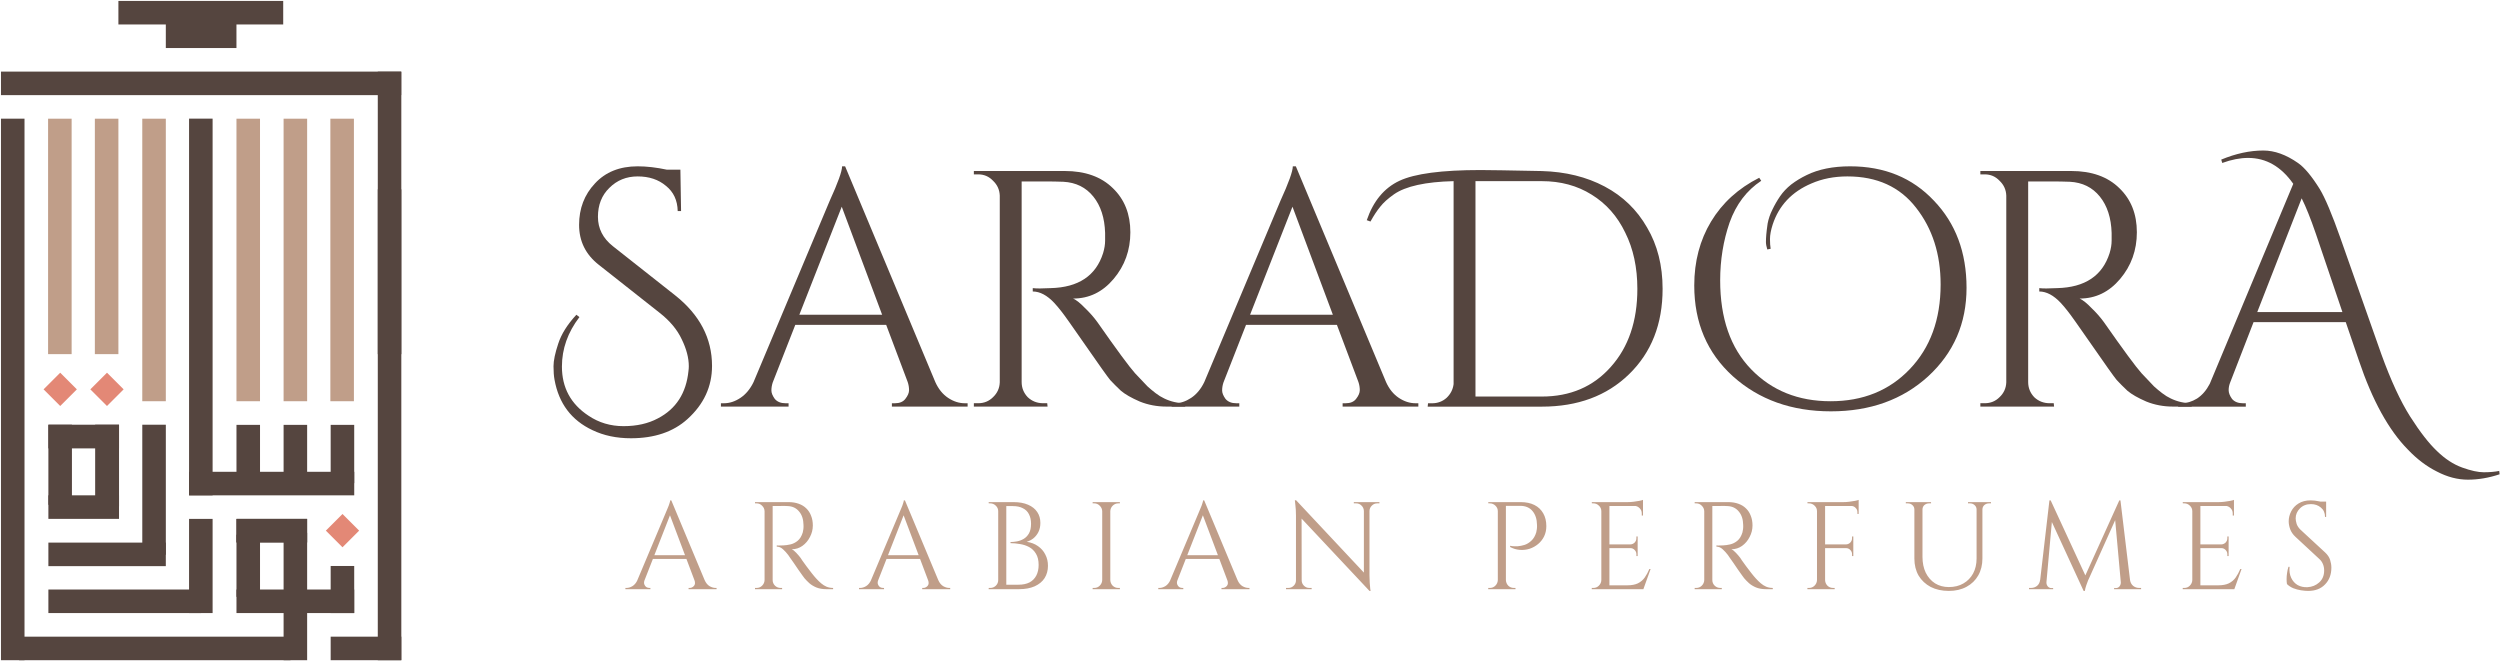 <svg xmlns="http://www.w3.org/2000/svg" fill="none" viewBox="0 0 1389 367" height="367" width="1389">
<g clip-path="url(#clip0_7169_15160)">
<path fill="#55453F" d="M1234.12 88.676C1242.23 85.31 1250.02 83.627 1257.5 83.627C1263.73 83.627 1270.15 85.933 1276.76 90.546C1280.37 93.039 1284.42 97.901 1288.91 105.131C1291.9 110.118 1295.71 119.156 1300.32 132.245L1323.13 196.945C1328.37 211.406 1333.67 222.875 1339.03 231.352C1344.51 239.953 1349.5 246.373 1353.99 250.612C1358.47 254.975 1363.15 258.029 1368.01 259.775C1372.87 261.52 1376.86 262.392 1379.98 262.392C1383.22 262.392 1386.09 262.143 1388.58 261.644L1388.77 263.514C1382.78 265.509 1376.92 266.506 1371.19 266.506C1365.45 266.506 1359.72 265.01 1353.99 262.018C1348.25 259.151 1342.89 255.1 1337.9 249.864C1327.18 239.018 1318.08 222.501 1310.6 200.311L1303.31 178.993H1252.07L1239.17 212.278C1238.55 213.774 1238.24 215.27 1238.24 216.766C1238.24 218.262 1238.86 219.883 1240.11 221.628C1241.48 223.249 1243.53 224.059 1246.28 224.059H1247.77V225.929H1210.19V224.059H1211.87C1214.86 224.059 1217.79 223.186 1220.66 221.441C1223.53 219.571 1225.89 216.828 1227.76 213.213L1274.14 102.139C1267.41 92.54 1259.06 87.741 1249.08 87.741C1244.59 87.741 1239.79 88.676 1234.68 90.546L1234.12 88.676ZM1254.13 173.384H1301.44L1286.67 129.814C1283.8 121.462 1281.18 114.917 1278.81 110.18L1254.13 173.384Z"></path>
<path fill="#55453F" d="M1138.81 100.805H1126.85V212.253C1126.85 215.494 1127.97 218.299 1130.21 220.667C1132.58 222.911 1135.45 224.033 1138.81 224.033H1141.06L1141.24 225.903H1100.29V224.033H1102.72C1105.97 224.033 1108.71 222.911 1110.95 220.667C1113.32 218.423 1114.57 215.681 1114.69 212.44V108.658C1114.57 105.417 1113.32 102.675 1110.95 100.431C1108.71 98.062 1105.97 96.878 1102.72 96.878H1100.29V95.008H1150.78C1162.13 95.008 1171.04 98.187 1177.52 104.544C1184 110.778 1187.24 118.943 1187.24 129.041C1187.24 139.014 1184.13 147.678 1177.9 155.033C1171.79 162.263 1164.31 165.878 1155.46 165.878C1157.33 166.751 1159.51 168.496 1162 171.114C1164.62 173.607 1166.92 176.225 1168.92 178.968C1179.64 194.301 1186.62 203.775 1189.86 207.391C1193.1 210.881 1195.41 213.312 1196.78 214.683C1198.15 215.93 1199.65 217.177 1201.27 218.423C1202.89 219.67 1204.51 220.667 1206.13 221.415C1209.75 223.16 1213.61 224.033 1217.72 224.033V225.903H1207.44C1202.08 225.903 1197.09 224.968 1192.48 223.098C1187.87 221.104 1184.38 219.109 1182.01 217.114C1179.77 214.995 1177.77 213 1176.03 211.131C1174.4 209.136 1169.79 202.654 1162.19 191.683C1154.58 180.713 1150.16 174.48 1148.91 172.984C1147.66 171.363 1146.36 169.805 1144.98 168.309C1141 164.071 1137.01 161.951 1133.02 161.951V160.081C1134.01 160.206 1135.32 160.268 1136.94 160.268C1138.56 160.268 1140.56 160.206 1142.93 160.081C1158.39 159.707 1168.11 153.225 1172.1 140.634C1172.85 138.141 1173.22 135.835 1173.22 133.715C1173.22 131.471 1173.22 130.038 1173.22 129.415C1172.97 121.062 1170.79 114.33 1166.68 109.219C1162.56 104.108 1157.01 101.366 1150.03 100.992C1147.04 100.867 1143.3 100.805 1138.81 100.805Z"></path>
<path fill="#55453F" d="M981.906 138.596C981.407 136.975 981.158 135.604 981.158 134.482C981.158 133.235 981.22 131.864 981.345 130.368C981.469 128.872 981.719 126.815 982.093 124.197C982.591 121.579 983.464 119.024 984.711 116.53C985.957 113.912 987.391 111.419 989.011 109.051C990.632 106.682 992.689 104.5 995.182 102.506C997.8 100.511 1000.67 98.766 1003.78 97.27C1010.39 94.029 1018.43 92.408 1027.91 92.408C1046.98 92.408 1062.5 98.766 1074.47 111.482C1086.56 124.072 1092.61 140.216 1092.61 159.913C1092.61 179.609 1085.5 196.002 1071.29 209.092C1057.08 222.057 1039.06 228.539 1017.25 228.539C995.431 228.539 977.293 222.057 962.832 209.092C948.496 196.127 941.328 179.298 941.328 158.604C941.328 145.265 944.445 133.422 950.678 123.075C956.911 112.728 965.824 104.625 977.418 98.766L978.54 100.449C970.437 105.809 964.578 113.538 960.962 123.636C957.472 133.734 955.727 144.455 955.727 155.799C955.727 176.867 961.461 193.322 972.93 205.165C984.399 217.008 999.109 222.929 1017.06 222.929C1035.01 222.929 1049.66 217.008 1061 205.165C1072.47 193.198 1078.21 177.49 1078.21 158.043C1078.21 141.213 1073.66 127.002 1064.56 115.408C1055.58 103.815 1042.87 98.018 1026.41 98.018C1019.05 98.018 1012.39 99.327 1006.4 101.945C995.556 106.557 988.388 114.162 984.898 124.758C983.9 127.875 983.402 130.555 983.402 132.799C983.402 135.043 983.526 136.85 983.776 138.222L981.906 138.596Z"></path>
<path fill="#55453F" d="M759.375 122.337C762.99 111.74 769.036 104.448 777.513 100.458C785.99 96.469 801.012 94.475 822.579 94.475C827.067 94.475 838.411 94.662 856.611 95.036C869.826 95.41 881.482 98.277 891.579 103.637C901.677 108.998 909.531 116.602 915.14 126.45C920.875 136.174 923.742 147.518 923.742 160.483C923.742 180.055 917.509 195.887 905.043 207.979C892.701 219.947 876.557 225.931 856.611 225.931H793.221L793.408 224.061H795.652C798.768 224.061 801.448 223.064 803.692 221.069C805.936 218.95 807.245 216.394 807.619 213.402V100.645C792.036 101.019 781.004 103.45 774.521 107.938C771.156 110.307 768.6 112.613 766.855 114.857C765.109 116.976 763.302 119.719 761.432 123.085L759.375 122.337ZM819.774 100.645V220.321H856.611C872.444 220.321 885.221 214.836 894.945 203.866C904.793 192.895 909.717 178.435 909.717 160.483C909.717 148.64 907.474 138.231 902.986 129.255C898.623 120.155 892.389 113.112 884.286 108.125C876.308 103.139 867.083 100.645 856.611 100.645H819.774Z"></path>
<path fill="#55453F" d="M786.539 224.051H788.035V225.921H745.961V224.051H747.644C750.262 224.051 752.194 223.241 753.441 221.62C754.812 219.875 755.498 218.255 755.498 216.759C755.498 215.263 755.249 213.767 754.75 212.271L742.782 180.482H692.294L679.766 212.458C679.267 213.954 679.018 215.45 679.018 216.946C679.018 218.317 679.641 219.875 680.888 221.62C682.259 223.241 684.254 224.051 686.871 224.051H688.554V225.921H650.969V224.051H652.652C655.768 224.051 658.822 223.054 661.814 221.059C664.806 219.065 667.237 216.135 669.107 212.271L711.368 111.669C715.98 101.571 718.286 95.151 718.286 92.408H719.969L770.083 212.271C771.829 216.135 774.197 219.065 777.189 221.059C780.181 223.054 783.298 224.051 786.539 224.051ZM694.538 174.872H740.538L718.099 114.847L694.538 174.872Z"></path>
<path fill="#55453F" d="M579.595 100.805H567.627V212.253C567.627 215.494 568.749 218.299 570.993 220.667C573.362 222.911 576.229 224.033 579.595 224.033H581.839L582.026 225.903H541.074V224.033H543.505C546.746 224.033 549.489 222.911 551.733 220.667C554.101 218.423 555.348 215.681 555.473 212.44V108.658C555.348 105.417 554.101 102.675 551.733 100.431C549.489 98.062 546.746 96.878 543.505 96.878H541.074V95.008H591.562C602.907 95.008 611.82 98.187 618.302 104.544C624.785 110.778 628.026 118.943 628.026 129.041C628.026 139.014 624.909 147.678 618.676 155.033C612.568 162.263 605.088 165.878 596.237 165.878C598.107 166.751 600.289 168.496 602.782 171.114C605.4 173.607 607.706 176.225 609.701 178.968C620.422 194.301 627.403 203.775 630.644 207.391C633.885 210.881 636.191 213.312 637.563 214.683C638.934 215.93 640.43 217.177 642.05 218.423C643.671 219.67 645.292 220.667 646.912 221.415C650.528 223.16 654.392 224.033 658.506 224.033V225.903H648.221C642.861 225.903 637.874 224.968 633.262 223.098C628.649 221.104 625.159 219.109 622.79 217.114C620.546 214.995 618.552 213 616.806 211.131C615.186 209.136 610.573 202.654 602.969 191.683C595.365 180.713 590.939 174.48 589.692 172.984C588.446 171.363 587.137 169.805 585.766 168.309C581.776 164.071 577.787 161.951 573.798 161.951V160.081C574.795 160.206 576.104 160.268 577.725 160.268C579.345 160.268 581.34 160.206 583.709 160.081C599.167 159.707 608.89 153.225 612.88 140.634C613.628 138.141 614.002 135.835 614.002 133.715C614.002 131.471 614.002 130.038 614.002 129.415C613.752 121.062 611.571 114.33 607.457 109.219C603.343 104.108 597.795 101.366 590.814 100.992C587.822 100.867 584.083 100.805 579.595 100.805Z"></path>
<path fill="#55453F" d="M536.113 224.051H537.609V225.921H495.535V224.051H497.218C499.836 224.051 501.769 223.241 503.015 221.62C504.386 219.875 505.072 218.255 505.072 216.759C505.072 215.263 504.823 213.767 504.324 212.271L492.357 180.482H441.868L429.34 212.458C428.841 213.954 428.592 215.45 428.592 216.946C428.592 218.317 429.215 219.875 430.462 221.62C431.833 223.241 433.828 224.051 436.446 224.051H438.129V225.921H400.543V224.051H402.226C405.342 224.051 408.397 223.054 411.389 221.059C414.38 219.065 416.811 216.135 418.681 212.271L460.942 111.669C465.554 101.571 467.86 95.151 467.86 92.408H469.543L519.658 212.271C521.403 216.135 523.771 219.065 526.763 221.059C529.755 223.054 532.872 224.051 536.113 224.051ZM444.112 174.872H490.113L467.674 114.847L444.112 174.872Z"></path>
<path fill="#55453F" d="M321.93 176.181C315.447 184.658 312.206 193.821 312.206 203.669C312.206 215.387 317.13 224.488 326.979 230.97C332.713 234.835 339.195 236.767 346.426 236.767C353.781 236.767 360.139 235.333 365.499 232.466C375.597 227.23 381.269 218.442 382.516 206.1C382.64 205.227 382.703 204.355 382.703 203.482C382.703 198.87 381.394 193.883 378.776 188.523C376.282 183.162 372.169 178.238 366.434 173.75L332.775 147.197C325.42 141.463 321.743 134.045 321.743 124.945C321.743 115.845 324.672 108.178 330.531 101.945C336.391 95.587 344.307 92.408 354.28 92.408C359.266 92.408 364.689 93.031 370.548 94.278H378.028L378.402 117.278H376.532C376.407 111.295 374.225 106.62 369.987 103.254C365.873 99.763 360.637 98.018 354.28 98.018C348.046 98.018 342.811 100.137 338.572 104.376C334.334 108.49 332.214 113.85 332.214 120.457C332.214 126.94 334.957 132.362 340.442 136.726L375.036 164.027C388.749 174.872 395.605 187.962 395.605 203.295C395.605 214.764 391.055 224.612 381.955 232.84C374.101 239.946 363.629 243.499 350.54 243.499C342.561 243.499 335.456 242.003 329.222 239.011C317.504 233.526 310.461 224.176 308.092 210.962C307.718 208.967 307.531 206.474 307.531 203.482C307.531 200.366 308.404 196.189 310.149 190.954C311.894 185.593 315.26 180.233 320.247 174.872L321.93 176.181Z"></path>
<path fill="#C09E89" d="M372.973 278.006L393.428 326.933H387.554L371.591 284.571L372.973 278.006ZM358.115 322.303C357.793 323.224 357.746 324.008 357.977 324.653C358.207 325.298 358.576 325.804 359.083 326.173C359.635 326.495 360.188 326.657 360.741 326.657H361.363V327.348H347.473V326.657C347.473 326.657 347.588 326.657 347.818 326.657C348.003 326.657 348.095 326.657 348.095 326.657C349.154 326.657 350.237 326.334 351.343 325.689C352.494 324.998 353.439 323.869 354.176 322.303H358.115ZM372.973 278.006L373.595 282.844L356.249 327.14H352.103L369.794 285.124C369.794 285.124 369.909 284.848 370.139 284.295C370.416 283.696 370.715 282.982 371.038 282.152C371.406 281.323 371.706 280.517 371.936 279.734C372.213 278.951 372.351 278.375 372.351 278.006H372.973ZM382.717 308.482V310.555H361.087V308.482H382.717ZM385.826 322.303H391.493C392.184 323.869 393.106 324.998 394.257 325.689C395.409 326.334 396.515 326.657 397.574 326.657C397.574 326.657 397.667 326.657 397.851 326.657C398.035 326.657 398.127 326.657 398.127 326.657V327.348H382.578V326.657H383.2C384.076 326.657 384.859 326.288 385.55 325.551C386.241 324.768 386.333 323.685 385.826 322.303ZM428.39 278.974H438.134C440.207 278.974 442.073 279.273 443.731 279.872C445.436 280.471 446.864 281.346 448.016 282.498C449.168 283.604 450.043 284.963 450.642 286.575C451.287 288.142 451.609 289.938 451.609 291.965C451.609 294.177 451.079 296.296 450.02 298.323C449.006 300.35 447.601 302.009 445.804 303.299C444.054 304.543 442.073 305.165 439.861 305.165C440.644 305.487 441.497 306.155 442.418 307.169C443.34 308.136 444.146 309.081 444.837 310.002C444.837 310.002 445.136 310.463 445.735 311.384C446.38 312.26 447.163 313.342 448.085 314.632C449.052 315.922 450.02 317.189 450.987 318.433C451.955 319.677 452.784 320.667 453.475 321.405C454.397 322.418 455.318 323.316 456.239 324.1C457.161 324.883 458.151 325.505 459.211 325.966C460.317 326.426 461.537 326.657 462.873 326.657V327.348H459.073C456.953 327.348 455.111 327.025 453.544 326.38C452.024 325.735 450.734 324.952 449.674 324.031C448.615 323.063 447.716 322.142 446.979 321.266C446.841 321.082 446.449 320.552 445.804 319.677C445.205 318.802 444.468 317.765 443.593 316.567C442.764 315.323 441.934 314.102 441.105 312.905C440.276 311.707 439.562 310.693 438.963 309.864C438.364 308.989 438.018 308.482 437.926 308.344C437.051 307.192 436.083 306.132 435.024 305.165C433.964 304.197 432.812 303.713 431.569 303.713V303.022C431.569 303.022 431.914 303.045 432.605 303.092C433.342 303.092 434.218 303.068 435.231 303.022C436.429 302.976 437.742 302.792 439.17 302.47C440.598 302.147 441.934 301.479 443.178 300.465C444.422 299.452 445.367 297.909 446.012 295.835C446.15 295.329 446.265 294.707 446.357 293.97C446.449 293.186 446.472 292.426 446.426 291.689C446.38 288.556 445.574 286.068 444.008 284.226C442.487 282.337 440.437 281.323 437.857 281.185C436.567 281.093 435.231 281.07 433.849 281.116C432.513 281.116 431.384 281.116 430.463 281.116C429.541 281.116 429.081 281.116 429.081 281.116C429.081 281.07 429.012 280.886 428.873 280.563C428.781 280.194 428.666 279.849 428.528 279.526C428.436 279.158 428.39 278.974 428.39 278.974ZM429.288 278.974V327.348H424.796V278.974H429.288ZM425.004 322.303V327.348H419.475V326.657C419.475 326.657 419.613 326.657 419.89 326.657C420.212 326.657 420.373 326.657 420.373 326.657C421.571 326.657 422.585 326.242 423.414 325.413C424.289 324.537 424.75 323.501 424.796 322.303H425.004ZM425.004 284.018H424.796C424.75 282.82 424.289 281.807 423.414 280.978C422.585 280.102 421.571 279.665 420.373 279.665C420.373 279.665 420.212 279.665 419.89 279.665C419.613 279.665 419.475 279.665 419.475 279.665V278.974H425.004V284.018ZM429.081 322.303H429.288C429.288 323.501 429.726 324.537 430.601 325.413C431.476 326.242 432.513 326.657 433.711 326.657C433.711 326.657 433.849 326.657 434.125 326.657C434.402 326.657 434.54 326.657 434.54 326.657V327.348H429.081V322.303ZM502.781 278.006L523.236 326.933H517.362L501.399 284.571L502.781 278.006ZM487.923 322.303C487.601 323.224 487.555 324.008 487.785 324.653C488.015 325.298 488.384 325.804 488.891 326.173C489.444 326.495 489.996 326.657 490.549 326.657H491.171V327.348H477.281V326.657C477.281 326.657 477.396 326.657 477.627 326.657C477.811 326.657 477.903 326.657 477.903 326.657C478.963 326.657 480.045 326.334 481.151 325.689C482.303 324.998 483.247 323.869 483.984 322.303H487.923ZM502.781 278.006L503.403 282.844L486.057 327.14H481.911L499.602 285.124C499.602 285.124 499.717 284.848 499.948 284.295C500.224 283.696 500.524 282.982 500.846 282.152C501.215 281.323 501.514 280.517 501.744 279.734C502.021 278.951 502.159 278.375 502.159 278.006H502.781ZM512.525 308.482V310.555H490.895V308.482H512.525ZM515.635 322.303H521.301C521.992 323.869 522.914 324.998 524.066 325.689C525.217 326.334 526.323 326.657 527.383 326.657C527.383 326.657 527.475 326.657 527.659 326.657C527.843 326.657 527.936 326.657 527.936 326.657V327.348H512.387V326.657H513.009C513.884 326.657 514.667 326.288 515.358 325.551C516.049 324.768 516.141 323.685 515.635 322.303ZM555.71 278.974H563.035C566.26 278.974 568.978 279.457 571.19 280.425C573.447 281.392 575.152 282.751 576.304 284.502C577.455 286.207 578.031 288.211 578.031 290.514C578.031 292.449 577.663 294.154 576.926 295.628C576.188 297.056 575.244 298.231 574.092 299.152C572.941 300.028 571.72 300.65 570.43 301.018C572.871 301.387 574.968 302.193 576.718 303.437C578.515 304.681 579.874 306.247 580.796 308.136C581.763 309.979 582.247 312.052 582.247 314.356C582.247 316.936 581.625 319.216 580.381 321.197C579.137 323.132 577.294 324.653 574.852 325.758C572.457 326.818 569.554 327.348 566.145 327.348H558.474C558.474 327.348 558.474 327.14 558.474 326.726C558.52 326.311 558.543 325.896 558.543 325.482C558.543 325.067 558.543 324.86 558.543 324.86H565.869C568.264 324.86 570.291 324.445 571.95 323.616C573.609 322.741 574.875 321.474 575.751 319.815C576.626 318.157 577.064 316.176 577.064 313.872C577.064 311.292 576.557 309.196 575.544 307.583C574.576 305.971 573.309 304.75 571.743 303.921C570.176 303.092 568.472 302.539 566.629 302.262C564.832 301.94 563.104 301.779 561.446 301.779V301.157C562.506 301.157 563.68 301.041 564.97 300.811C566.26 300.581 567.504 300.12 568.702 299.429C569.9 298.738 570.89 297.724 571.674 296.388C572.457 295.006 572.848 293.209 572.848 290.998C572.848 288.925 572.457 287.151 571.674 285.677C570.936 284.203 569.808 283.097 568.287 282.36C566.813 281.577 564.97 281.185 562.759 281.185H556.401C556.401 281.139 556.332 280.955 556.194 280.632C556.102 280.264 555.987 279.895 555.848 279.526C555.756 279.158 555.71 278.974 555.71 278.974ZM559.096 278.974V327.348H554.604V278.974H559.096ZM554.812 322.303V327.348H549.283L549.352 326.657C549.445 326.657 549.583 326.657 549.767 326.657C549.997 326.657 550.136 326.657 550.182 326.657C551.38 326.657 552.416 326.242 553.291 325.413C554.167 324.537 554.604 323.501 554.604 322.303H554.812ZM554.812 284.018H554.604C554.604 282.82 554.167 281.807 553.291 280.978C552.416 280.102 551.38 279.665 550.182 279.665C550.136 279.665 549.997 279.665 549.767 279.665C549.583 279.665 549.445 279.665 549.352 279.665L549.283 278.974H554.812V284.018ZM616.881 278.974V327.348H612.389V278.974H616.881ZM612.596 322.303V327.348H607.068V326.657C607.068 326.657 607.206 326.657 607.482 326.657C607.805 326.657 607.966 326.657 607.966 326.657C609.164 326.657 610.177 326.242 611.007 325.413C611.882 324.537 612.343 323.501 612.389 322.303H612.596ZM612.596 284.018H612.389C612.343 282.82 611.882 281.807 611.007 280.978C610.177 280.102 609.164 279.665 607.966 279.665C607.966 279.665 607.805 279.665 607.482 279.665C607.206 279.665 607.068 279.665 607.068 279.665V278.974H612.596V284.018ZM616.673 322.303H616.881C616.927 323.501 617.364 324.537 618.194 325.413C619.069 326.242 620.106 326.657 621.303 326.657C621.303 326.657 621.442 326.657 621.718 326.657C621.994 326.657 622.156 326.657 622.202 326.657V327.348H616.673V322.303ZM616.673 284.018V278.974H622.202V279.665C622.156 279.665 621.994 279.665 621.718 279.665C621.442 279.665 621.303 279.665 621.303 279.665C620.106 279.665 619.069 280.102 618.194 280.978C617.364 281.807 616.927 282.82 616.881 284.018H616.673ZM669.048 278.006L689.503 326.933H683.629L667.666 284.571L669.048 278.006ZM654.19 322.303C653.868 323.224 653.822 324.008 654.052 324.653C654.282 325.298 654.651 325.804 655.158 326.173C655.711 326.495 656.263 326.657 656.816 326.657H657.438V327.348H643.548V326.657C643.548 326.657 643.663 326.657 643.893 326.657C644.078 326.657 644.17 326.657 644.17 326.657C645.229 326.657 646.312 326.334 647.418 325.689C648.57 324.998 649.514 323.869 650.251 322.303H654.19ZM669.048 278.006L669.67 282.844L652.324 327.14H648.178L665.869 285.124C665.869 285.124 665.984 284.848 666.215 284.295C666.491 283.696 666.791 282.982 667.113 282.152C667.482 281.323 667.781 280.517 668.011 279.734C668.288 278.951 668.426 278.375 668.426 278.006H669.048ZM678.792 308.482V310.555H657.162V308.482H678.792ZM681.902 322.303H687.568C688.259 323.869 689.181 324.998 690.333 325.689C691.484 326.334 692.59 326.657 693.65 326.657C693.65 326.657 693.742 326.657 693.926 326.657C694.11 326.657 694.202 326.657 694.202 326.657V327.348H678.654V326.657H679.276C680.151 326.657 680.934 326.288 681.625 325.551C682.316 324.768 682.408 323.685 681.902 322.303ZM720.111 277.937L760.262 320.783L760.884 328.315L720.733 285.539L720.111 277.937ZM720.249 322.441V327.348H714.514V326.657C714.514 326.657 714.721 326.657 715.136 326.657C715.55 326.657 715.781 326.657 715.827 326.657C716.978 326.657 717.969 326.242 718.798 325.413C719.627 324.583 720.042 323.593 720.042 322.441H720.249ZM723.221 322.441C723.221 323.593 723.636 324.583 724.465 325.413C725.294 326.242 726.285 326.657 727.436 326.657C727.483 326.657 727.713 326.657 728.128 326.657C728.542 326.657 728.749 326.657 728.749 326.657V327.348H723.014V322.441H723.221ZM720.111 277.937L723.152 281.807L723.221 327.348H720.042V286.575C720.042 284.226 719.927 282.199 719.697 280.494C719.512 278.789 719.42 277.937 719.42 277.937H720.111ZM760.884 278.974V319.47C760.884 320.944 760.93 322.372 761.022 323.754C761.114 325.09 761.206 326.196 761.298 327.071C761.437 327.901 761.506 328.315 761.506 328.315H760.884L757.774 324.653V278.974H760.884ZM766.412 278.974V279.665C766.412 279.665 766.205 279.665 765.79 279.665C765.376 279.665 765.168 279.665 765.168 279.665C764.016 279.665 763.026 280.079 762.197 280.909C761.367 281.692 760.93 282.682 760.884 283.88H760.676V278.974H766.412ZM752.176 278.974H757.912V283.88H757.774C757.728 282.682 757.29 281.692 756.461 280.909C755.678 280.079 754.687 279.665 753.489 279.665C753.489 279.665 753.282 279.665 752.867 279.665C752.453 279.665 752.222 279.665 752.176 279.665V278.974ZM835.782 278.974H844.904C847.852 278.974 850.386 279.503 852.506 280.563C854.625 281.623 856.26 283.166 857.412 285.193C858.564 287.174 859.14 289.547 859.14 292.311C859.14 294.43 858.725 296.342 857.896 298.047C857.067 299.705 855.961 301.11 854.579 302.262C853.197 303.414 851.63 304.289 849.88 304.888C848.129 305.441 846.309 305.648 844.42 305.51C842.577 305.372 840.781 304.842 839.03 303.921V303.23C839.03 303.23 839.422 303.299 840.205 303.437C840.988 303.529 841.978 303.552 843.176 303.506C844.42 303.414 845.71 303.161 847.046 302.746C848.428 302.285 849.695 301.502 850.847 300.396C852.045 299.291 852.943 297.747 853.542 295.766C853.68 295.26 853.796 294.638 853.888 293.9C853.98 293.117 854.003 292.357 853.957 291.62C853.911 288.441 853.081 285.884 851.469 283.949C849.856 282.014 847.576 281.047 844.627 281.047H836.473C836.473 281.047 836.404 280.886 836.266 280.563C836.174 280.194 836.058 279.849 835.92 279.526C835.828 279.158 835.782 278.974 835.782 278.974ZM836.68 278.974V327.348H832.188V278.974H836.68ZM832.396 322.303V327.348H826.867V326.657C826.867 326.657 827.006 326.657 827.282 326.657C827.604 326.657 827.766 326.657 827.766 326.657C828.964 326.657 829.977 326.242 830.806 325.413C831.682 324.537 832.142 323.501 832.188 322.303H832.396ZM832.396 284.018H832.188C832.188 282.82 831.751 281.807 830.875 280.978C830 280.102 828.964 279.665 827.766 279.665C827.766 279.665 827.627 279.665 827.351 279.665C827.075 279.665 826.936 279.665 826.936 279.665L826.867 278.974H832.396V284.018ZM836.473 322.303H836.68C836.726 323.501 837.164 324.537 837.993 325.413C838.869 326.242 839.905 326.657 841.103 326.657C841.103 326.657 841.241 326.657 841.518 326.657C841.84 326.657 842.001 326.657 842.001 326.657V327.348H836.473V322.303ZM894.195 278.974V327.348H889.703V278.974H894.195ZM912.853 325.205V327.348H893.987V325.205H912.853ZM909.882 302.47V304.543H893.987V302.47H909.882ZM912.853 278.974V281.116H893.987V278.974H912.853ZM917.069 316.153L913.061 327.348H901.589L904.077 325.205C906.519 325.205 908.5 324.837 910.02 324.1C911.586 323.316 912.853 322.234 913.821 320.852C914.788 319.47 915.641 317.903 916.378 316.153H917.069ZM909.882 304.405V308.966H909.191V307.929C909.191 307.008 908.868 306.224 908.223 305.579C907.578 304.888 906.795 304.543 905.874 304.543V304.405H909.882ZM909.882 298.047V302.608H905.874V302.47C906.795 302.423 907.578 302.078 908.223 301.433C908.868 300.742 909.191 299.936 909.191 299.014V298.047H909.882ZM912.853 280.909V286.437H912.162V285.193C912.162 284.087 911.771 283.143 910.987 282.36C910.204 281.531 909.237 281.093 908.085 281.047V280.909H912.853ZM912.853 277.73V279.734L904.422 278.974C905.436 278.974 906.496 278.904 907.601 278.766C908.753 278.628 909.813 278.467 910.78 278.283C911.748 278.098 912.439 277.914 912.853 277.73ZM889.91 322.303V327.348H884.382V326.657C884.382 326.657 884.52 326.657 884.796 326.657C885.119 326.657 885.28 326.657 885.28 326.657C886.478 326.657 887.491 326.242 888.321 325.413C889.196 324.537 889.657 323.501 889.703 322.303H889.91ZM889.91 284.018H889.703C889.703 282.82 889.265 281.807 888.39 280.978C887.514 280.102 886.478 279.665 885.28 279.665C885.28 279.665 885.142 279.665 884.865 279.665C884.589 279.665 884.451 279.665 884.451 279.665L884.382 278.974H889.91V284.018ZM950.473 278.974H960.217C962.29 278.974 964.156 279.273 965.815 279.872C967.519 280.471 968.948 281.346 970.099 282.498C971.251 283.604 972.127 284.963 972.725 286.575C973.37 288.142 973.693 289.938 973.693 291.965C973.693 294.177 973.163 296.296 972.103 298.323C971.09 300.35 969.685 302.009 967.888 303.299C966.137 304.543 964.156 305.165 961.945 305.165C962.728 305.487 963.58 306.155 964.502 307.169C965.423 308.136 966.229 309.081 966.921 310.002C966.921 310.002 967.22 310.463 967.819 311.384C968.464 312.26 969.247 313.342 970.169 314.632C971.136 315.922 972.103 317.189 973.071 318.433C974.038 319.677 974.868 320.667 975.559 321.405C976.48 322.418 977.402 323.316 978.323 324.1C979.244 324.883 980.235 325.505 981.295 325.966C982.4 326.426 983.621 326.657 984.957 326.657V327.348H981.156C979.037 327.348 977.194 327.025 975.628 326.38C974.108 325.735 972.818 324.952 971.758 324.031C970.698 323.063 969.8 322.142 969.063 321.266C968.925 321.082 968.533 320.552 967.888 319.677C967.289 318.802 966.552 317.765 965.677 316.567C964.847 315.323 964.018 314.102 963.189 312.905C962.36 311.707 961.645 310.693 961.047 309.864C960.448 308.989 960.102 308.482 960.01 308.344C959.135 307.192 958.167 306.132 957.108 305.165C956.048 304.197 954.896 303.713 953.652 303.713V303.022C953.652 303.022 953.998 303.045 954.689 303.092C955.426 303.092 956.301 303.068 957.315 303.022C958.513 302.976 959.826 302.792 961.254 302.47C962.682 302.147 964.018 301.479 965.262 300.465C966.506 299.452 967.45 297.909 968.095 295.835C968.234 295.329 968.349 294.707 968.441 293.97C968.533 293.186 968.556 292.426 968.51 291.689C968.464 288.556 967.658 286.068 966.091 284.226C964.571 282.337 962.521 281.323 959.941 281.185C958.651 281.093 957.315 281.07 955.933 281.116C954.597 281.116 953.468 281.116 952.547 281.116C951.625 281.116 951.164 281.116 951.164 281.116C951.164 281.07 951.095 280.886 950.957 280.563C950.865 280.194 950.75 279.849 950.612 279.526C950.519 279.158 950.473 278.974 950.473 278.974ZM951.372 278.974V327.348H946.88V278.974H951.372ZM947.087 322.303V327.348H941.559V326.657C941.559 326.657 941.697 326.657 941.973 326.657C942.296 326.657 942.457 326.657 942.457 326.657C943.655 326.657 944.668 326.242 945.498 325.413C946.373 324.537 946.834 323.501 946.88 322.303H947.087ZM947.087 284.018H946.88C946.834 282.82 946.373 281.807 945.498 280.978C944.668 280.102 943.655 279.665 942.457 279.665C942.457 279.665 942.296 279.665 941.973 279.665C941.697 279.665 941.559 279.665 941.559 279.665V278.974H947.087V284.018ZM951.164 322.303H951.372C951.372 323.501 951.809 324.537 952.685 325.413C953.56 326.242 954.597 326.657 955.794 326.657C955.794 326.657 955.933 326.657 956.209 326.657C956.486 326.657 956.624 326.657 956.624 326.657V327.348H951.164V322.303ZM1014.02 278.974V327.348H1009.52V278.974H1014.02ZM1029.7 302.47V304.543H1013.81V302.47H1029.7ZM1032.67 278.974V281.116H1013.81V278.974H1032.67ZM1029.7 304.405V308.966H1029.01V307.929C1029.01 307.008 1028.69 306.224 1028.04 305.579C1027.4 304.888 1026.62 304.543 1025.69 304.543V304.405H1029.7ZM1029.7 298.047V302.608H1025.69V302.47C1026.62 302.423 1027.4 302.078 1028.04 301.433C1028.69 300.742 1029.01 299.936 1029.01 299.014V298.047H1029.7ZM1032.67 280.909V285.539H1031.98V284.502C1031.98 283.581 1031.64 282.797 1030.95 282.152C1030.3 281.461 1029.52 281.116 1028.6 281.116V280.909H1032.67ZM1032.67 277.73V279.734L1024.24 278.974C1025.26 278.974 1026.32 278.904 1027.42 278.766C1028.57 278.628 1029.63 278.467 1030.6 278.283C1031.57 278.098 1032.26 277.914 1032.67 277.73ZM1009.73 322.303V327.348H1004.2V326.657C1004.2 326.657 1004.34 326.657 1004.62 326.657C1004.94 326.657 1005.1 326.657 1005.1 326.657C1006.3 326.657 1007.31 326.242 1008.14 325.413C1009.02 324.537 1009.48 323.501 1009.52 322.303H1009.73ZM1009.73 284.018H1009.52C1009.52 282.82 1009.09 281.807 1008.21 280.978C1007.33 280.102 1006.3 279.665 1005.1 279.665C1005.1 279.665 1004.96 279.665 1004.69 279.665C1004.41 279.665 1004.27 279.665 1004.27 279.665L1004.2 278.974H1009.73V284.018ZM1013.81 322.303H1014.02C1014.06 323.501 1014.5 324.537 1015.33 325.413C1016.2 326.242 1017.24 326.657 1018.44 326.657C1018.44 326.657 1018.58 326.657 1018.85 326.657C1019.13 326.657 1019.29 326.657 1019.34 326.657V327.348H1013.81V322.303ZM1068.13 278.974V309.38C1068.13 312.697 1068.72 315.623 1069.92 318.157C1071.17 320.69 1072.89 322.671 1075.11 324.1C1077.32 325.482 1079.87 326.173 1082.78 326.173C1085.86 326.173 1088.56 325.505 1090.86 324.169C1093.17 322.833 1094.96 320.99 1096.25 318.64C1097.54 316.245 1098.19 313.457 1098.19 310.279V278.974H1101.43V310.279C1101.43 313.872 1100.65 317.028 1099.09 319.746C1097.57 322.418 1095.4 324.514 1092.59 326.035C1089.78 327.555 1086.51 328.315 1082.78 328.315C1078.95 328.315 1075.59 327.578 1072.69 326.104C1069.83 324.583 1067.6 322.487 1065.98 319.815C1064.42 317.097 1063.63 313.941 1063.63 310.348V278.974H1068.13ZM1063.84 278.974V283.12H1063.63C1063.63 282.106 1063.27 281.277 1062.53 280.632C1061.84 279.987 1060.99 279.665 1059.97 279.665C1059.97 279.665 1059.79 279.665 1059.42 279.665C1059.05 279.665 1058.87 279.665 1058.87 279.665V278.974H1063.84ZM1072.89 278.974V279.665C1072.89 279.665 1072.71 279.665 1072.34 279.665C1071.97 279.665 1071.79 279.665 1071.79 279.665C1070.78 279.665 1069.9 279.987 1069.16 280.632C1068.47 281.277 1068.13 282.106 1068.13 283.12H1067.99V278.974H1072.89ZM1098.39 278.974V283.12H1098.19C1098.19 282.106 1097.82 281.277 1097.08 280.632C1096.39 279.987 1095.54 279.665 1094.52 279.665C1094.52 279.665 1094.34 279.665 1093.97 279.665C1093.6 279.665 1093.42 279.665 1093.42 279.665V278.974H1098.39ZM1106.2 278.974V279.665C1106.2 279.665 1106.02 279.665 1105.65 279.665C1105.28 279.665 1105.1 279.665 1105.1 279.665C1104.08 279.665 1103.21 279.987 1102.47 280.632C1101.78 281.277 1101.43 282.106 1101.43 283.12H1101.3V278.974H1106.2ZM1177.49 278.006L1178.05 282.636L1160.7 321.266C1160.7 321.266 1160.52 321.658 1160.15 322.441C1159.83 323.224 1159.48 324.169 1159.11 325.274C1158.74 326.334 1158.49 327.348 1158.35 328.315H1157.66L1156.69 323.961L1177.49 278.006ZM1134.99 322.303V327.348H1127.32V326.657C1127.37 326.657 1127.55 326.657 1127.88 326.657C1128.25 326.657 1128.43 326.657 1128.43 326.657C1129.67 326.657 1130.78 326.288 1131.75 325.551C1132.71 324.768 1133.29 323.685 1133.47 322.303H1134.99ZM1137 323.409C1137 323.455 1137 323.501 1137 323.547C1137 323.593 1137 323.662 1137 323.754C1137 324.491 1137.25 325.182 1137.76 325.827C1138.31 326.426 1138.96 326.726 1139.69 326.726H1140.73V327.348H1136.51V323.409H1137ZM1138.66 278.006H1139.35L1140.73 282.083L1136.65 327.348H1132.92L1138.66 278.006ZM1139.35 278.006L1159.25 321.059L1157.66 328.315L1138.04 285.746L1139.35 278.006ZM1178.12 278.006L1184.06 327.348H1178.67L1174.87 285.47L1177.49 278.006H1178.12ZM1181.99 322.303H1183.44C1183.67 323.685 1184.27 324.768 1185.23 325.551C1186.2 326.288 1187.28 326.657 1188.48 326.657C1188.48 326.657 1188.67 326.657 1189.04 326.657C1189.4 326.657 1189.59 326.657 1189.59 326.657V327.348H1181.99V322.303ZM1178.32 323.409H1178.81V327.348H1174.59V326.726H1175.63C1176.41 326.726 1177.06 326.426 1177.56 325.827C1178.07 325.182 1178.32 324.491 1178.32 323.754C1178.32 323.662 1178.32 323.593 1178.32 323.547C1178.32 323.501 1178.32 323.455 1178.32 323.409ZM1222.53 278.974V327.348H1218.04V278.974H1222.53ZM1241.19 325.205V327.348H1222.32V325.205H1241.19ZM1238.22 302.47V304.543H1222.32V302.47H1238.22ZM1241.19 278.974V281.116H1222.32V278.974H1241.19ZM1245.4 316.153L1241.39 327.348H1229.92L1232.41 325.205C1234.85 325.205 1236.83 324.837 1238.35 324.1C1239.92 323.316 1241.19 322.234 1242.15 320.852C1243.12 319.47 1243.97 317.903 1244.71 316.153H1245.4ZM1238.22 304.405V308.966H1237.52V307.929C1237.52 307.008 1237.2 306.224 1236.56 305.579C1235.91 304.888 1235.13 304.543 1234.21 304.543V304.405H1238.22ZM1238.22 298.047V302.608H1234.21V302.47C1235.13 302.423 1235.91 302.078 1236.56 301.433C1237.2 300.742 1237.52 299.936 1237.52 299.014V298.047H1238.22ZM1241.19 280.909V286.437H1240.5V285.193C1240.5 284.087 1240.1 283.143 1239.32 282.36C1238.54 281.531 1237.57 281.093 1236.42 281.047V280.909H1241.19ZM1241.19 277.73V279.734L1232.76 278.974C1233.77 278.974 1234.83 278.904 1235.93 278.766C1237.09 278.628 1238.15 278.467 1239.11 278.283C1240.08 278.098 1240.77 277.914 1241.19 277.73ZM1218.24 322.303V327.348H1212.72V326.657C1212.72 326.657 1212.85 326.657 1213.13 326.657C1213.45 326.657 1213.61 326.657 1213.61 326.657C1214.81 326.657 1215.83 326.242 1216.65 325.413C1217.53 324.537 1217.99 323.501 1218.04 322.303H1218.24ZM1218.24 284.018H1218.04C1218.04 282.82 1217.6 281.807 1216.72 280.978C1215.85 280.102 1214.81 279.665 1213.61 279.665C1213.61 279.665 1213.48 279.665 1213.2 279.665C1212.92 279.665 1212.78 279.665 1212.78 279.665L1212.72 278.974H1218.24V284.018ZM1283.77 278.006C1284.5 278.006 1285.29 278.052 1286.12 278.144C1286.99 278.236 1287.82 278.375 1288.6 278.559C1289.43 278.697 1290.17 278.858 1290.82 279.043C1291.51 279.181 1292.04 279.342 1292.4 279.526V287.197H1291.78C1291.78 284.986 1291.02 283.258 1289.5 282.014C1287.98 280.724 1286.14 280.079 1283.97 280.079C1281.44 280.079 1279.39 280.886 1277.82 282.498C1276.26 284.064 1275.47 285.907 1275.47 288.026C1275.47 288.902 1275.66 289.938 1276.03 291.136C1276.44 292.288 1277.18 293.371 1278.24 294.384L1291.85 306.961C1293.23 308.251 1294.16 309.634 1294.62 311.108C1295.08 312.582 1295.31 314.01 1295.31 315.392C1295.31 319.216 1294.13 322.326 1291.78 324.722C1289.48 327.117 1286.35 328.315 1282.38 328.315C1281.28 328.315 1279.97 328.2 1278.45 327.97C1276.97 327.739 1275.52 327.348 1274.09 326.795C1272.71 326.196 1271.56 325.436 1270.64 324.514C1270.5 323.777 1270.43 322.856 1270.43 321.75C1270.43 320.644 1270.52 319.493 1270.71 318.295C1270.89 317.051 1271.14 315.922 1271.47 314.909H1272.09C1271.86 317.258 1272.16 319.308 1272.99 321.059C1273.82 322.81 1275.01 324.146 1276.58 325.067C1278.19 325.943 1280.01 326.334 1282.04 326.242C1284.57 326.104 1286.74 325.228 1288.53 323.616C1290.38 321.957 1291.3 319.746 1291.3 316.982C1291.3 315.646 1291.07 314.448 1290.61 313.388C1290.15 312.283 1289.48 311.338 1288.6 310.555L1275.34 298.254C1273.95 296.964 1272.99 295.559 1272.43 294.039C1271.88 292.472 1271.6 291.021 1271.6 289.685C1271.6 287.75 1272.06 285.884 1272.99 284.087C1273.91 282.291 1275.27 280.839 1277.06 279.734C1278.91 278.582 1281.14 278.006 1283.77 278.006ZM1292.4 278.697V280.148H1287.15V278.697H1292.4Z"></path>
<rect fill="#55453F" transform="rotate(-90 209.898 196.793)" height="13.081" width="156.973" y="196.793" x="209.898"></rect>
<rect fill="#C09E89" transform="matrix(-1 -1.1985e-08 -2.92603e-08 1 144.461 65.947)" height="156.973" width="13.081"></rect>
<rect fill="#C09E89" transform="matrix(-1 -1.1985e-08 -2.92603e-08 1 170.645 65.947)" height="156.973" width="13.081"></rect>
<rect fill="#C09E89" transform="matrix(-1 -1.1985e-08 -2.92603e-08 1 196.633 65.947)" height="156.973" width="13.081"></rect>
<rect fill="#C09E89" transform="matrix(-1 -1.1985e-08 -2.92603e-08 1 65.785 65.947)" height="130.811" width="13.081"></rect>
<rect fill="#C09E89" transform="matrix(-1 -1.1985e-08 -2.92603e-08 1 92.129 65.947)" height="156.973" width="13.081"></rect>
<rect fill="#C09E89" transform="matrix(-1 -1.1985e-08 -2.92603e-08 1 39.797 65.947)" height="130.811" width="13.081"></rect>
<rect fill="#55453F" transform="rotate(-90 157.566 268.455)" height="13.081" width="32.401" y="268.455" x="157.566"></rect>
<rect fill="#55453F" transform="rotate(-90 183.719 268.455)" height="13.081" width="32.401" y="268.455" x="183.719"></rect>
<rect fill="#55453F" transform="rotate(-90 131.387 268.455)" height="13.081" width="32.401" y="268.455" x="131.387"></rect>
<rect fill="#55453F" transform="rotate(-90 105.043 275.211)" height="13.081" width="209.298" y="275.211" x="105.043"></rect>
<rect fill="#55453F" transform="rotate(-90 131.387 301.377)" height="39.243" width="13.081" y="301.377" x="131.387"></rect>
<rect fill="#55453F" transform="rotate(-90 0.539 366.801)" height="13.081" width="300.865" y="366.801" x="0.539"></rect>
<rect fill="#55453F" transform="rotate(-90 209.898 366.801)" height="13.081" width="261.622" y="366.801" x="209.898"></rect>
<rect fill="#55453F" transform="rotate(-90 79.055 308.227)" height="13.081" width="72.257" y="308.227" x="79.055"></rect>
<rect fill="#55453F" transform="rotate(-90 105.043 340.619)" height="13.081" width="52.324" y="340.619" x="105.043"></rect>
<rect fill="#55453F" transform="rotate(-90 157.566 366.801)" height="13.081" width="70.76" y="366.801" x="157.566"></rect>
<rect fill="#55453F" transform="rotate(-90 183.719 340.619)" height="13.081" width="26.162" y="340.619" x="183.719"></rect>
<rect fill="#55453F" transform="rotate(-90 131.387 331.613)" height="13.081" width="34.55" y="331.613" x="131.387"></rect>
<rect fill="#55453F" transform="rotate(-90 52.871 281.336)" height="13.264" width="45.368" y="281.336" x="52.871"></rect>
<rect fill="#55453F" transform="rotate(-90 26.883 280.461)" height="13.081" width="44.493" y="280.461" x="26.883"></rect>
<rect fill="#55453F" transform="rotate(-90 105.043 275.211)" height="91.77" width="13.081" y="275.211" x="105.043"></rect>
<rect fill="#55453F" transform="rotate(-90 26.883 314.549)" height="65.243" width="13.081" y="314.549" x="26.883"></rect>
<rect fill="#55453F" transform="rotate(-90 26.883 340.619)" height="84.836" width="13.081" y="340.619" x="26.883"></rect>
<rect fill="#55453F" transform="rotate(-90 183.719 366.801)" height="39.243" width="13.081" y="366.801" x="183.719"></rect>
<rect fill="#55453F" transform="rotate(-90 10.594 366.801)" height="150.815" width="13.081" y="366.801" x="10.594"></rect>
<rect fill="#55453F" transform="rotate(-90 131.387 340.619)" height="65.406" width="13.081" y="340.619" x="131.387"></rect>
<rect fill="#55453F" transform="rotate(-90 0.539 52.855)" height="222.379" width="13.081" y="52.855" x="0.539"></rect>
<rect fill="#55453F" transform="rotate(-90 92.129 26.689)" height="39.243" width="18.885" y="26.689" x="92.129"></rect>
<rect fill="#55453F" transform="rotate(-90 65.785 13.6)" height="91.568" width="13.081" y="13.6" x="65.785"></rect>
<rect fill="#55453F" transform="rotate(-90 131.387 301.377)" height="39.243" width="13.081" y="301.377" x="131.387"></rect>
<rect fill="#55453F" transform="rotate(-90 26.883 288.285)" height="39.243" width="13.081" y="288.285" x="26.883"></rect>
<rect fill="#55453F" transform="rotate(-90 26.883 249.125)" height="39.243" width="13.158" y="249.125" x="26.883"></rect>
<rect fill="#E38876" transform="rotate(-45 24.203 216.326)" height="13.081" width="13.081" y="216.326" x="24.203"></rect>
<rect fill="#E38876" transform="rotate(-45 50.191 216.326)" height="13.081" width="13.081" y="216.326" x="50.191"></rect>
<rect fill="#E38876" transform="rotate(-45 181.039 294.824)" height="13.081" width="13.081" y="294.824" x="181.039"></rect>
</g>
<defs>
<clipPath id="clip0_7169_15160">
<rect transform="translate(0.539 0.518)" fill="white" height="366.283" width="1388.23"></rect>
</clipPath>
</defs>
</svg>
